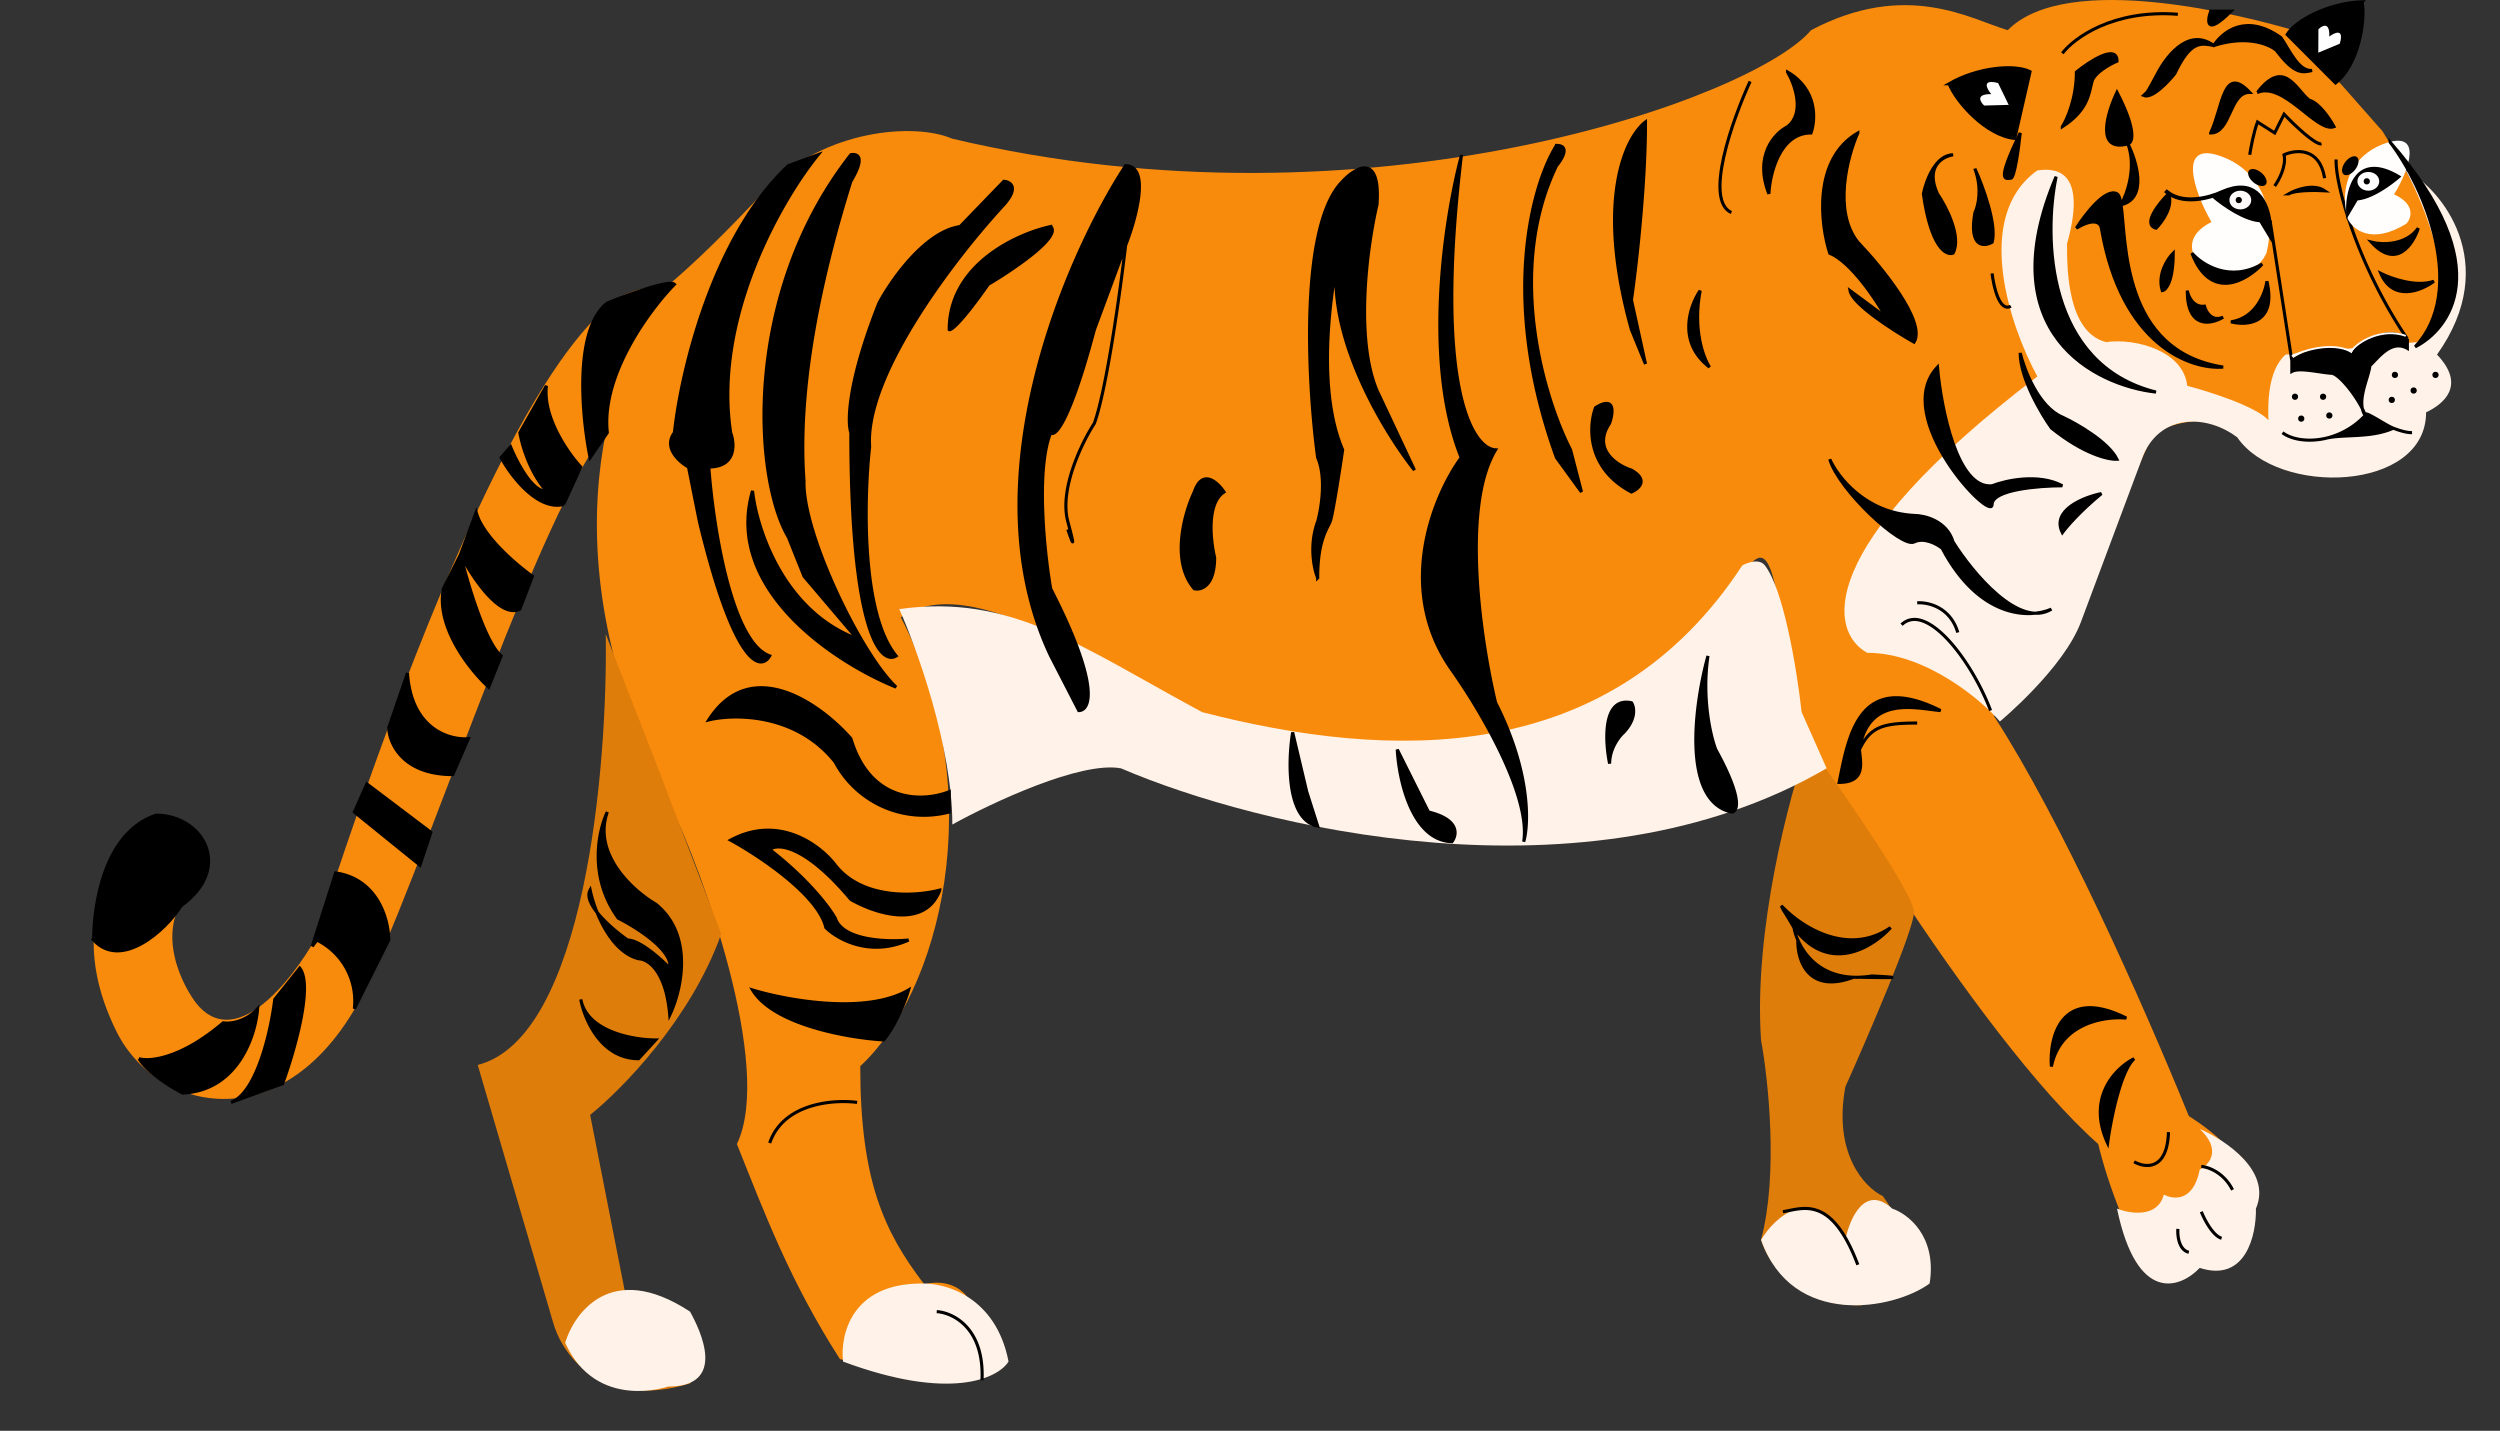 <svg xmlns="http://www.w3.org/2000/svg" width="961" height="550" fill="none" viewBox="0 0 961 550"><rect x="0" y="0" width="961" height="550" fill="#333333" stroke="none"/><path fill="#F88B0C" d="M696.15 11.61c-21.6 25.87-169.63 79.76-330.17 41.68-14.4-6.23-49.15-3.6-71.27 19.4-8.52 8.87-21.6 23-36.71 36-6.36 2.8-7.2 0-18.72 4.96-15.83 10.06-53.56 48.29-118.06 247.2-9.12 16.28-31.1 43.97-46.07 24.43-6.72-9.1-16.13-30.76 0-44.56s-12.32-45.99-30.24-11.5c-6.72 12.94-16.12 35.36 0 67.55 16.13 32.2 69.11 43.12 97.9-21.55 26.53-59.58 64.54-177.68 90.18-209.42-6.21 30.4-5.67 70.39 13.06 117.44 0 6.78 5.36 13.37 12.6 28.34 10.44 21.57 39.01 98.25 24.61 128.2 10.8 26.95 20.4 52.71 39.61 82.66 22.32 5.75 33.3 5.75 46.98 0 11.97-20.36-.9-32.34-14.57-28.75-15.6-20.37-24.6-40.13-24.6-83.86 30-27.56 51-104.24 15.6-172.53 31.04-21.37 91.21 31.15 139.2 45.94 33.82 10.24 114.65 28.34 167.46-38.75 21.6-23.6 27.13-63.6 34.8 22.76-1.2 9.74 72.02 131.2 118.83 172.53 3.2 13.78 12.86 41.32 20.4 45.52 20.41 11.39 67.22-22.76 14.41-56.3-18.03-44.3-49.1-114-74.97-153.84 35.95-22.58 38.37-60.1 60.57-106.75 5.6-7.98 36.6-11.38 44.4 4.8 7.27 15.06 57.62 6.58 55.82-12.59 13.2-4.79 14.4-17.97 4.2-28.15 16.8-19.77 5.4-48.52-15.6-82.07l-34.21-38.79c-17.2-5.1-86.78-23.36-109.83 0-14.4-4.34-39-19.31-75.61 0"/><g clip-path="url(#a)"><path fill="#DF7D0B" d="M183.64 409.37c41.29-10.56 50.01-114.82 49.21-165.63l19.2 49.2 25.2 66.02c-11.51 32.65-38.4 60.01-50.4 69.61l14.4 73.22c34.57.96 30.4 20.4 24 30-34.56 10.57-49.6-11.6-52.8-24zm493.3-9.6c-2.88-42.25 10.8-93.62 18-114.03 13.61 18.8 40.82 58.1 40.82 64.82s-17.6 47.6-26.4 67.21c-4.81 25.93 7.6 38.81 14.4 42.01 18.24 24.97 2 38.4-8.4 42.01-24.97 0-36.02-16.8-38.42-25.2 6.72-24.97 2.8-61.62 0-76.82"/><path fill="#FFF2E8" d="M430.9 295.35c-15.37-2.89-49.62 13.2-64.82 21.6 0-29.77-13.6-67.61-20.4-82.82 43.2-6 69.6 14.4 116.42 39.61 72.01 18.6 156.63 21.6 207.64-56.41 0 0 6.04-3.37 8.67 0 7.04 9.03 12.1 38.34 14.14 56.41l9.6 21.6c-92.18 53.78-219.25 22.41-271.26 0m337.87-18c-6.47-7.6-28.12-26.4-51-26.4-14.41-7.8-21.5-39.97 65.4-106.23-10.4-19-24.96-61.45 0-79.21 4.6-.6 20.05-2.52 11.4 28.2 0 9.8.13 33.97 15.01 37.81 11.4-1.6 29.77 3.36 31.2 16.8 8.41 2.2 26.41 7.93 31.22 13.2-.2-4.8-.6-18.96 6.6-25.2l50.4-4.8c19.21-10.56 5.2-48.4-4.2-66.01 13.25 6.6 37.21 35.4 12 70.81 11.41 12 2.34 19.09-4.2 22.2 0 30.61-57 32.41-72.6 9.6-11.01-8.4-28.81-9.6-36.01 6.61l-24.01 64.21c-6.6 18-31.2 38.41-31.2 38.41M265.26 504.19c-30.73-20.16-44.81 1.2-48.01 12 12 26.4 39.6 16.8 39.6 16.8 22.81 0 12.4-21.6 8.4-28.8m88.83-10.8c-26.89 0-31.21 20-30.01 30 41.29 15.37 59.61 6.4 63.61 0-4.8-24.96-24.4-30.4-33.6-30m355.27-16.81c-12.48-22.08-26.8-9.2-32.4 0 12 34.21 51.2 26.81 64.8 16.8 2.89-18.24-8.4-26.8-14.4-28.8-10.56-9.6-16.4 4-18 12m122.43-17.4c-2.4 9.12-13 7.4-18 5.4 7.68 36.97 24.4 30.6 31.8 22.8 17.76 5.77 21.8-12.8 21.6-22.8 6.25-14.4-11.8-26.4-21.6-30.6 8.64 8.16 3.6 13.8 0 15.6-2.4 12.48-10.2 11.6-13.8 9.6"/><path fill="#000" stroke="#000" stroke-width="1.2" d="M36 361.36c10.57 11.52 27.61-3.6 33.61-13.2 20.17-14.5 8.4-34.81-9.6-34.81-20.16 6.72-24 34.8-24 48.01Z"/><path fill="#000" d="M85.82 393.17c-16.33 13.92-28.4 15-32.4 13.8 3.83 5.76 12.8 11.2 16.8 13.2 21.12-.96 28-22 28.8-32.4-4.8 5.28-10.8 5.8-13.2 5.4m3 30.6c10.08-3.84 15.4-28 16.8-39.6l9.6-12c5.29 6.71-2.2 32.4-6.6 44.4zm47.41-36a26.15 26.15 0 0 0-14.4-26.41l-1.8 2.4 9-28.2c16.32 2.4 20.4 18.2 20.4 25.8zm25.2-55.22-25.2-20.4 4.8-10.8 24.6 18.6zm12.61-34.8c-19.2 0-24.4-12-24.6-18l7.2-21.01c1.43 21.6 16.2 25.8 23.4 25.2zm13.8-33.61c-7-6.4-20.28-22.93-17.4-37.8l6.6-13.21 6-16.2c2.4 9.12 15.4 20.2 21.6 24.6l-4.8 12.6c-7.68 3.84-18.4-12.4-22.8-21 2.6 10.8 9.36 33.72 15.6 39zm28.81-70.22c-10.09 2.4-20.2-11-24-18l3.6-4.2c2.4 5.93 8.51 17.64 13.8 17-6.14-6.87-9.3-17.06-10.2-22.4l10.2-18c-1.45 12 8.2 25.8 13.2 31.2zm16.8-27.6c-2.4-22.09 16.2-47.21 25.8-57.01-1.92-1.92-18 4-25.8 7.2-12.96 10.08-9.8 43.8-6.6 59.41zm12 240.65c-14.4 0-20.8-15.2-22.2-22.8 2.4 12.48 20.2 15.6 28.8 15.6zm-18.6-64.81a52 52 0 0 0 2.66 8.56c3.25 4.11 8.34 8.26 11.74 10.64 4.64 0 12.74 7.2 16.2 10.8 1.35-6.72-12.64-15.6-19.8-19.2-11.52-15.8-7.6-33.79-4.2-40.81-5.76 16.32 10 30.4 18.6 35.4 14.89 12 9.8 33.41 5.4 42.62-1.44-17.29-8.6-21.6-12-21.6-7.7-2.02-12.94-10.4-15.94-17.85-2.5-3.15-3.91-6.27-2.66-8.56m112.82 57.61c4.8-5.76 8.4-15.2 9.6-19.2-16.32 9.6-46.8 4-60 0 8.15 13.44 37 18.4 50.4 19.2m-18.6-67.22c10.56 13.45 31.2 12 40.2 9.6-5.75 15.37-25.2 8.8-34.2 3.6-17.76-21.12-28.2-21.6-31.2-19.2 14.88 11.52 23 22.4 25.2 26.4 2.88 8.65 20 9.21 28.2 8.41-14.88 6.72-27.4-.4-31.8-4.8-2.88-12.48-25.6-27.6-36.61-33.6 18.72-10.1 34.6 2.2 40.2 9.6m.01-39.61c-14.88-18.73-38.61-18.6-48.61-16.2 16.32-25.45 43.2-5.81 54.6 7.2 7.7 25.44 28.42 24.2 37.82 20.4v7.8a38.56 38.56 0 0 1-43.81-19.2m-40.21-126.63c-6.72-44.17 19.6-89.62 33.6-106.82l-11.4 4.2c-29.28 27.36-41.4 79.81-43.8 102.62-4.33 5.76 1.8 11.2 5.4 13.2l4.2 21c13.44 55.7 23.6 57.62 27 51.62-14.88-5.28-21.8-50.61-23.4-72.62 10.56 0 10-8.8 8.4-13.2"/><path fill="#000" d="M309.07 184.92c-3-40.8 9.2-87.08 18-115.22 7.2-12 0-10.2 0-10.2-41.77 53.29-37.4 124.42-24 147.03l6 15 20.4 24c-28.33-10.56-38.6-42.27-40.2-56.8-11.05 38.08 32.2 66.14 55.2 75.4-13.44-12.47-36-59.27-35.4-79.2"/><path fill="#000" d="M334.27 171.72c-1.92-27.85 33.6-73.62 51.61-93.02 5.96-6.72 2.48-8.8 0-9l-16.8 17.4c-13.44 1.92-26.4 20.4-31.2 29.4-12.01 30.25-12.21 45.82-10.81 49.82 0 77.3 11.6 89.42 17.4 85.82-13.44-16.33-12.4-60.42-10.2-80.42"/><path fill="#000" d="M364.88 126.71c0-24.96 26-36.8 39-39.6 4.33 3.83-14.2 16.4-24 22.2-10.41 14.88-14.34 17.8-15 17.4m39.01 125.43c-31.7-66.74 6-153.44 28.8-188.44 9.6 0 4 20.4 0 30.6l-12 32.41c-9.6 36-15.2 41.4-16.8 39.6-5.76 14.41-2.4 46.02 0 60.02 19.2 37.45 15.2 46.81 10.8 46.81zm55.21-25.81c-9.12-10.56-3.8-29.2 0-37.2 3.07-9.13 8.88-3.8 11.4 0-6.72 4.31-5.2 18.6-3.6 25.2 0 11.04-5.2 12.6-7.8 12m47.4 91.22c-12-2.4-11.4-25-9.6-36l5.4 22.8zm51.62 6c-15.37-.48-20.4-23.8-21-35.4l12 24c12 2.88 11 8.8 9 11.4M506.5 222.13c-1.4-3.4-3.35-12.48 0-21.6 1.4-5 3.37-16.93 0-24.61-3.8-28.4-7.2-89.42 9.61-106.22 5-5.4 14.64-11.16 13.2 9-3.6 15.2-8.64 50.77 0 71.42l14.4 30.6c-12.12-15.33-32.95-50.34-29.86-79.18-3.73 19.69-6.55 50.97 2.26 71.38-1.2 8.2-3.84 25.2-4.8 27.6-1.2 3-4.8 7.2-4.8 21.61m55.21-46.21c-14.88-36.97-6.2-92.62 0-115.82-10.56 89.3 4.4 112.42 13.2 112.82-13.44 22.08-5.6 74.02 0 97.22 13.45 26.4 12.8 46.61 10.8 53.41 2.88-17.76-17.2-51.4-27.6-66.01-22.09-31.2-6.8-67.42 3.6-81.62m36.61 0c-22.09-60.97-9.2-105.42 0-120.03 5.28 0 2.2 5.2 0 7.8-19.69 40.82-4.6 89.83 5.4 109.23l4.2 16.2zm28.8 13.2c-17.28-9.12-16.4-25.4-13.8-32.4 7.68-4.8 6.8 2 5.4 6-6.72 10.08 2.8 16.2 8.4 18 6.73 3.84 2.8 7.2 0 8.4m0-62.41c-13.92-49.93-2.2-74.02 5.4-79.82 0 24.97-3.6 56.02-5.4 68.42l5.4 24.6zm57.62 221.45c7 7.6 25.2 19.92 42 8.4-7.43 8.14-24.09 17.86-37.14 0 .26 1.42.74 3.07 1.5 4.8 2.78 6.4 9.24 13.86 21.41 14.28q1.09.04 2.23 0a38 38 0 0 0 4.8-.48c6.78.32 15.31.87-4.8.48q-1.14.04-2.23 0c-17.63 6.63-21.62-6.76-21.41-14.28a22 22 0 0 1-1.5-4.8c-4.87-8.4-3.32-5.1-4.87-8.4m103.83 61.81c-.8-11.4 3.84-31.09 28.8-18.6-8.2-.8-25.44 1.8-28.8 18.6m31.8-3c-6.8 3.4-18.36 14.64-10.2 32.4 1.2-8.8 4.92-27.6 10.2-32.4m-74.41-133.83c-31.2-15.6-35.26 9.2-39.01 27.6 10.22 0 8.31-7.4 7.8-12.6 3.36-21.12 21.8-15.8 31.2-15m-80.41 39.01c-19.25-4.32-14.02-41.81-9-60.01-2.4 16.32 1 30.8 3 36 10.56 19.2 8.4 24 6 24m-38.41-42c-11.04-2.4-10.2 14.6-8.4 23.4 0-5.76 3.6-10.4 5.4-12 4.98-5.28 4.08-9.8 3-11.4"/><path stroke="#000" stroke-width="1.2" d="m177.04 213.13-6.6 13.2c-2.88 14.88 10.4 31.4 17.4 37.8l4.8-12c-6.24-5.28-13-28.2-15.6-39Zm0 0c4.4 8.6 15.12 24.84 22.8 21l4.8-12.6c-6.2-4.4-19.2-15.48-21.6-24.6zm39.6-19.2c-10.08 2.4-20.2-11-24-18.01l3.6-4.2c2.4 5.93 8.52 17.64 13.8 17m6.6 5.2 6.6-14.4c-5-5.4-14.64-19.2-13.2-31.2l-10.2 18c.92 5.34 4.07 15.53 10.2 22.4m6.6 5.2a22 22 0 0 1-6.6-5.2m119.43 235.05c-9-1.2-28.33.24-33.6 15.6M432.68 94.3l-12 32.41c-9.6 36-15.2 41.4-16.8 39.6-5.76 14.41-2.4 46.02 0 60.02 19.2 37.45 15.2 46.81 10.8 46.81l-10.8-21c-31.7-66.74 6-153.44 28.8-188.44 9.6 0 4 20.4 0 30.6Zm0 0c-2 17.2-7.2 54.98-12 68.42-4.8 7.4-13.56 25.32-10.2 37.8 3.36 12.49 1.4 7.2 0 3M689.6 356.57c13.05 17.86 29.7 8.14 37.14 0-16.8 11.52-35-.8-42-8.4 1.54 3.3 0 0 4.86 8.4Zm0 0c.26 1.42.74 3.07 1.5 4.8m23.64 14.28a38 38 0 0 0 4.8-.48c6.78.32 15.31.87-4.8.48Zm0 0q-1.14.04-2.23 0m-21.41-14.28c2.78 6.4 9.24 13.86 21.41 14.28m-21.41-14.28c-.21 7.52 3.78 20.91 21.41 14.28m107.85 70.94c4.2 2.4 12.73 3.48 13.2-11.4m-118.8-147.05c3.36-21.12 21.8-15.8 31.2-15-31.2-15.6-35.25 9.2-39 27.6 10.22 0 8.31-7.4 7.8-12.6Zm0 0c4.2-8.8 9-10.2 22.2-10.2m-6-37.8c9.6-9 27.01 13.8 34.21 33m-28.2-41.4c4-.31 12.72 1.54 15.6 11.4M53.41 406.97c4 1.2 16.08.12 32.4-13.8 2.4.4 8.41-.12 13.21-5.4-.8 10.4-7.68 31.44-28.8 32.4-4-2-12.97-7.44-16.8-13.2Zm52.21-22.8c-1.4 11.6-6.72 35.76-16.8 39.6l19.8-7.2c4.4-12 11.89-37.69 6.6-44.4zm16.2-22.81a26.15 26.15 0 0 1 14.4 26.4l13.21-26.4c0-7.6-4.08-23.4-20.4-25.8l-9 28.2zm14.4-49.21 25.21 20.4 4.2-12.6-24.6-18.6zm13.21-32.4c.2 6 5.4 18 24.6 18l6-13.8c-7.2.6-21.96-3.6-23.4-25.21zM259.25 109.3c-9.6 9.8-28.2 34.92-25.8 57l-6.6 9.61c-3.2-15.6-6.36-49.33 6.6-59.41 7.8-3.2 23.88-9.12 25.8-7.2Zm-36 274.86c1.4 7.6 7.8 22.8 22.2 22.8l6.6-7.2c-8.6 0-26.4-3.12-28.8-15.6Zm3.6-42.01c1.6 7.6 7.56 23.52 18.6 26.4 3.4 0 10.56 4.32 12 21.6 4.4-9.2 9.49-30.6-5.4-42.6-8.6-5-24.36-19.09-18.6-35.41-3.4 7.02-7.32 25.01 4.2 40.8 7.16 3.6 21.15 12.5 19.8 19.21-3.46-3.6-11.56-10.8-16.2-10.8-6-4.2-17.28-13.92-14.4-19.2Zm122.42 38.4c-1.2 4-4.8 13.45-9.6 19.2-13.4-.8-42.25-5.75-50.4-19.2 13.2 4 43.68 9.6 60 0Zm12-38.4c-9 2.4-29.64 3.84-40.2-9.6-5.6-7.4-21.49-19.7-40.21-9.6 11 6 33.73 21.12 36.6 33.6 4.4 4.4 16.93 11.52 31.81 4.8-8.2.8-25.32.24-28.2-8.4-2.2-4-10.32-14.88-25.2-26.4 3-2.4 13.44-1.93 31.2 19.2 9 5.2 28.45 11.76 34.2-3.6Zm-88.81-65.42c10-2.4 33.73-2.52 48.6 16.2a38.56 38.56 0 0 0 43.82 19.2v-7.8c-9.4 3.8-30.13 5.05-37.81-20.4-11.4-13-38.29-32.64-54.61-7.2Zm42-217.24c-14 17.2-40.32 62.65-33.6 106.82 1.6 4.4 2.16 13.2-8.4 13.2 1.6 22 8.52 67.33 23.4 72.62-3.4 6-13.56 4.08-27-51.61l-4.2-21c-3.6-2-9.73-7.45-5.4-13.21 2.4-22.8 14.52-75.26 43.8-102.62zm12.6 10.2c-8.8 28.14-21 74.41-18 115.22-.6 19.94 21.97 66.74 35.41 79.22-23-9.27-66.25-37.33-55.2-75.42 1.6 14.54 11.87 46.25 40.2 56.82l-20.4-24.01-6-15c-13.4-22.6-17.77-93.74 24-147.03 0 0 7.2-1.8 0 10.2Zm58.82 9c-18 19.4-53.53 65.17-51.6 93.02-2.2 20-3.25 64.1 10.2 80.42-5.8 3.6-17.41-8.52-17.41-85.82-1.4-4-1.2-19.57 10.8-49.81 4.8-9 17.77-27.49 31.2-29.4l16.81-17.41c2.48.2 5.96 2.28 0 9Zm18 8.4c-13 2.8-39 14.65-39 39.61.66.4 4.59-2.52 15-17.4 9.8-5.8 28.33-18.37 24-22.2Zm55.22 102.02c-3.8 8-9.12 26.65 0 37.21 2.6.6 7.8-.96 7.8-12-1.6-6.6-3.12-20.89 3.6-25.2-2.52-3.8-8.33-9.13-11.4 0Zm37.8 92.42c-1.8 11-2.4 33.61 9.6 36.01l-4.2-13.2zm40.21 6.6c.6 11.6 5.64 34.93 21 35.41 2-2.6 3-8.52-9-11.4zm-30.6-66.01c-1.4-3.4-3.36-12.48 0-21.6 1.4-5 3.36-16.93 0-24.61-3.8-28.4-7.2-89.42 9.6-106.22 5-5.4 14.64-11.16 13.2 9-3.6 15.2-8.64 50.77 0 71.42l14.4 30.6c-13.6-17.2-38.16-59.17-27.6-89.42-4.4 17-10.56 57.14 0 81.62-1.2 8.2-3.84 25.2-4.8 27.6-1.2 3-4.8 7.2-4.8 21.61ZM561.7 60.1c-6.2 23.2-14.87 78.85 0 115.82-10.4 14.2-25.68 50.41-3.6 81.62 10.41 14.6 30.5 48.25 27.61 66.01 2-6.8 2.64-27-10.8-53.41-5.6-23.2-13.44-75.14 0-97.22-8.8-.4-23.76-23.52-13.2-112.82Zm36.62-4.2c-9.2 14.6-22.09 59.05 0 120.02l9.6 13.2-4.2-16.2c-10-19.4-25.09-68.41-5.4-109.22 2.2-2.6 5.28-7.8 0-7.8Zm15 100.82c-2.6 7-3.48 23.28 13.8 32.4 2.8-1.2 6.73-4.56 0-8.4-5.6-1.8-15.12-7.92-8.4-18 1.4-4 2.28-10.8-5.4-6Zm19.2-109.83c-7.6 5.8-19.32 29.89-5.4 79.82l5.4 13.2-5.4-24.6c1.8-12.4 5.4-43.45 5.4-68.42Zm156.04 363.08c-.8-11.4 3.84-31.09 28.8-18.6-8.2-.8-25.44 1.8-28.8 18.6Zm31.8-3c-6.8 3.4-18.36 14.64-10.2 32.4 1.2-8.8 4.92-27.6 10.2-32.4ZM656.54 252.14c-5.02 18.2-10.25 55.69 9 60 2.4 0 4.56-4.8-6-24-2-5.2-5.4-19.68-3-36Zm-37.8 41.4c-1.8-8.8-2.65-25.8 8.4-23.4 1.07 1.6 1.97 6.12-3 11.4-1.8 1.6-5.4 6.24-5.4 12ZM360.08 504.19c6.2.4 18.36 6.24 17.4 26.4m307.87-64.81c7.6-1.2 18.6-6.6 28.8 20.4m132.03-37.8c2.6.2 8.64 2.28 12 9m-21 15c-.2 2.6.36 8.05 4.2 9m4.8-15.6c1.2 3 4.44 9.24 7.8 10.2"/><path fill="#000" stroke="#000" stroke-width="1.2" d="M908 .68c-12.97.48-25.61 7.2-28.81 12.6l18.6 18.61c8.64-6.72 11.6-23.6 10.2-31.2ZM749.24 32.2c11.24-6.49 25.52-7.51 31.1-4.64l-5.87 25.65c-10.9-1.1-22.37-13.83-25.23-21.01Z"/><path fill="#000" d="M904.4 136.91c0-4.83 13.83-12.04 21-6.6v3.6c-6.36-3.59-11.47 4.02-14.4 6.6-.37 3.95-4.07 11.25-2.9 16.6q.63 1.28 1.01 2.38c-.45-1.97 7.61 3.83 10.89 5.1-8.55 3.79-18.37 2.3-25.33 3.73a30 30 0 0 0 14.52-8.6 7 7 0 0 1-1.1-2.6c-2.68-5.41-8.39-12.66-11.5-13.6-4.72-.25-12.6-2.38-15.6-.74v-4.07c3.13-2.41 15.58-8.44 23.4-1.8"/><path stroke="#000" stroke-width="1.2" d="M898.01 61.3c-.43 9.26 8.09 40.5 27.39 69.01m0 0c-7.17-5.44-21 1.77-21 6.6-7.83-6.64-20.28-.61-23.41 1.8m44.4-8.4v3.6c-6.35-3.59-11.46 4.02-14.4 6.6m-30-1.8-8.4-54m8.4 54v4.07c3-1.64 10.88.5 15.6.73m14.4-3c-2.6 2.29-3.69 1.55-4.2 4.2-1.75-2.34-10.2-1.2-10.2-1.2m14.4-3c-.42 4.63-5.45 13.9-1.8 19.2m0 0c-1.74-5.31-8.95-15.09-12.6-16.2m12.6 16.2a30 30 0 0 1-15.6 8.87m15.6-8.86c-1.1-2.6 7.42 3.56 10.8 4.88m-42.6 1.72c3.35 2.57 9.56 3.67 16.2 2.26m33.6-2.26c-2.1 0-4.55-.7-7.2-1.72m-26.4 3.98c7-1.86 17.4 0 26.4-3.98"/><path fill="#FFFEFD" d="M871.24 97.2c4.13-16.92-2.85-30.96-15.75-36.45-19.41-8.26-12.12 13.06-5.4 24.59-9.92 4.95-7.92 11.7-5.68 14.45 16.1 10.73 24.6 2.75 26.83-2.58"/><path fill="#000" d="M872.23 84.16c.38 2.27.48 4.54.4 6.52l-3.6-5.98c-5.96-.24-14.15-5.9-18.05-9.23a36 36 0 0 1 3.08-1.57c12.11-5.41 16.83 2.37 18.17 10.26"/><path stroke="#000" stroke-width="1.53" d="M872.23 84.16c.38 2.27.48 4.54.4 6.52l-3.6-5.98m3.2-.54q-1.13.49-2.45.54m2.45-.54-2.45.54m2.45-.54c-1.34-7.9-6.06-15.67-18.17-10.26m15.72 10.8h-.75m0 0c-5.96-.24-14.15-5.9-18.05-9.23q1.6-.92 3.08-1.57m0 0c-4.63 2.2-15.44 5.16-21.68-.6"/><path fill="#FFFEFD" d="M902.4 83.95c-3.5-13.2 2.4-24.13 13.3-28.41 16.38-6.44 10.23 10.18 4.56 19.16 8.37 3.86 6.68 9.12 4.8 11.26-13.6 8.37-20.78 2.15-22.67-2.01"/><path fill="#000" d="M902.98 75.8a30 30 0 0 0-.37 5.9l3.2-5.4c5.28-.22 12.53-5.34 15.99-8.35-12.77-7.45-17.55.14-18.82 7.86"/><path stroke="#000" stroke-width="1.53" d="M902.98 75.8a30 30 0 0 0-.37 5.9l3.2-5.4m-2.83-.5c1.27-7.7 6.05-15.3 18.82-7.85-3.46 3.01-10.71 8.13-16 8.35m-2.82-.5q.98.44 2.16.5m-2.16-.5 2.16.5m0 0h.67"/><path stroke="snow" stroke-width=".72" d="M880.99 136.91c4.4-2.2 15.12-5.64 22.8-1.8 2.2-3.6 11.88-9.36 21-6"/><ellipse cx="861.18" cy="76.9" fill="snow" rx="4.2" ry="3.6"/><ellipse cx="910.39" cy="69.7" fill="#FFFEFE" rx="4.2" ry="3.6"/><circle cx="860.58" cy="76.9" r="1.2" fill="#000"/><circle cx="892.99" cy="152.51" r="1.2" fill="#000"/><circle cx="920.6" cy="144.11" r="1.2" fill="#000"/><circle cx="936.2" cy="144.11" r="1.2" fill="#000"/><circle cx="927.8" cy="150.12" r="1.2" fill="#000"/><circle cx="919.4" cy="153.72" r="1.2" fill="#000"/><circle cx="882.19" cy="152.51" r="1.2" fill="#000"/><circle cx="895.39" cy="159.72" r="1.2" fill="#000"/><circle cx="884.59" cy="160.92" r="1.2" fill="#000"/><circle cx="909.79" cy="69.7" r="1.2" fill="#000"/><ellipse cx="867.74" cy="68.24" fill="#000" rx="4.2" ry="2.4" transform="rotate(40.17 867.74 68.24)"/><ellipse cx="903.44" cy="63.69" fill="#000" rx="4.2" ry="2.4" transform="rotate(127.09 903.44 63.7)"/><path fill="#000" d="M842.58 97.3c3.8 4.4 14.52 11.4 27 4.2-6 6.4-19.8 14.53-27-4.2m69.02-4.2c4 1 13.2 1.32 18-5.4-2 6.2-8.4 15.97-18 5.4m3.6 12c4 2 13.68 5.4 20.4 3-4.8 3.6-15.6 8.05-20.4-3m-43.81 3c-.6 4.6-4.2 14.17-13.8 15.6 6.2 1.61 17.64.73 13.8-15.6m-24.01 9.6c-4.32.49-6.2-3.8-6.6-6 0 14.89 9.2 13 13.8 10.2-4.32 1.93-6.6-2-7.2-4.2m-12-20.4c-2.2 2.2-6.12 8.17-4.2 14.4 1.4-.2 4.2-3.35 4.2-14.4m-1.8-22.8c-3.8 3.8-10.09 11.76-4.8 13.2 2.4-2.4 6.72-8.4 4.8-13.2m46.36-.08c2.88-1.6 9.4-3.95 13.65-1.12-3.53-.2-11.1-.24-13.66 1.12M849.78 51.1c7.8 0 7.13-15.61 15-15.61-10.2-10.8-10.2 5.4-15 15.6m47.41-2.39c-6.6 2.4-19.2-17.41-29.4-13.21 10.2-13.2 14.6-1.2 19.8 3 3.84.96 8 7.2 9.6 10.2"/><path fill="#000" d="M798.17 87.7c3.4-5.4 11.28-15.6 15.6-13.2.77.42 1.22 1.92 1.56 4.2 2.28-4 6-14.28 2.64-23.4-12.48 3.36-8-11.8-4.2-19.8 7.68 14.87 6 19.4 4.2 19.8 3.4 6.8 7.65 21-2.64 23.4 2.07 13.8.1 56.23 39.25 62.41-12.4 1-39.13-8.28-46.8-53.4-.2-1.8-2.4-4.33-9.61 0m0-60.02c0 10.08-3.6 18.2-5.4 21 10.2-6.6 10.2-13.2 11.4-17.4.96-3.36 6.8-6.6 9.6-7.8 0-6.72-10.4 0-15.6 4.2m51.61-23.41c-1.4 4-1.8 9.6 7.8 0zM776.57 51.1c-.6 5.8-2.17 17.4-3.6 17.4-1.8 0-6 2.4 3.6-17.4m-10.81 42c1.92-6.72-3.6-21.6-6.6-28.2 2.88 7.68 1.2 14.4 0 16.8-2.4 13.44 3.4 13.2 6.6 11.4m27.01 67.22c-9.12-3.84-14.6-18-16.2-24.6 0 9.6 8 23.2 12 28.8 12.48 10.08 22 12.2 25.2 12-3.36-6.72-15.4-13.6-21-16.2m15 29.4c-6.8 1.4-19.32 6.37-15 15 1.6-2.2 6.84-8.28 15-15m-42.01-3c-13.44 1.44-19.6-29.8-21-45.6-18 19.2 21 60 21 52.8 0-5.76 18-7.2 27-7.2-9.11-4.87-21.8-2.03-27 0m-62.41-10.2c3 6.8 13.68 20.64 32.4 21.6 4 0 12.6 2.05 15 10.2 6.24 9.95 19.94 26.9 31.56 27.41 2.48-.25 4.61-.86 6.26-1.6a11 11 0 0 1-6.26 1.6c-9.58.98-24.3-3.26-35.75-25-2-1.6-6.96-4.32-10.8-2.4-4.8 2.4-28.81-19.8-32.41-31.81M744.76 74.5c-4.8-10.56 2-14.4 6-15-6.72 0-10.4 10-11.4 15 2.88 20.64 8.8 23.8 11.4 22.8 3.36-6.24-2.6-17.8-6-22.8m-30.61 18.6c-9.6-12-4-33 0-42-17.28 10.08-14.4 35-10.8 46.2 8.16 3.36 17.8 17.8 21.6 24.6l-13.8-10.2c.96 5.29 16.8 15.41 24.6 19.81 4.8-7.68-12.4-28.8-21.6-38.4m-27-44.41c6.72-5.29 2.8-16.21 0-21.01 11.52 6.72 10.8 18.4 9 23.4-12 0-15.8 15.6-16.2 23.4-5.77-14.87 2.4-23.4 7.2-25.8m-33.61 63.01c-4 5.8-8.88 19.81 3.6 29.41-2.4-3.6-6.48-14.52-3.6-29.4"/><path stroke="#000" stroke-width="1.2" d="M874.39 71.5c1.6-2.2 4.56-7.68 3.6-12 4.4-2 13.68-3 15.6 9m-28.8-9c.4-2.6 1.55-8.77 3-12.6l6.6 4.2 3.6-7.2c3.8 4 12 11.87 14.4 11.4m-74.42 0c3.4 6.8 7.65 21-2.64 23.4m2.64-23.4c3.36 9.12-.36 19.4-2.64 23.4m2.64-23.4c-12.48 3.36-8-11.8-4.2-19.8 7.68 14.87 6 19.4 4.2 19.8Zm-2.64 23.4c-.34-2.28-.8-3.78-1.56-4.2-4.32-2.4-12.2 7.8-15.6 13.2 7.2-4.32 9.4-1.8 9.6 0 7.68 45.13 34.4 54.41 46.81 53.41-39.15-6.18-37.18-48.61-39.25-62.41Zm-49.57 26.4c.6 5.2 2.88 15 7.2 12.6M672.74 31.3c-6.8 14.8-17.76 45.6-7.2 50.41m177.04 15.6c3.8 4.4 14.52 11.4 27 4.2-6 6.4-19.8 14.53-27-4.2Zm69.01-4.2c4 1 13.2 1.32 18-5.4-2 6.2-8.4 15.97-18 5.4Zm3.6 12c4 2 13.69 5.4 20.4 3-4.8 3.6-15.6 8.05-20.4-3Zm-43.8 3c-.6 4.6-4.2 14.17-13.8 15.6 6.2 1.61 17.64.73 13.8-15.6Zm-30.61 3.6c.4 2.2 2.28 6.49 6.6 6 .6 2.2 2.88 6.13 7.2 4.2-4.6 2.8-13.8 4.69-13.8-10.2Zm-5.4-14.4c-2.2 2.2-6.12 8.17-4.2 14.4 1.4-.2 4.2-3.35 4.2-14.4Zm-1.8-22.8c-3.8 3.8-10.09 11.76-4.8 13.2 2.4-2.4 6.72-8.4 4.8-13.2Zm46.2 0c2.8-1.6 9.49-4.08 13.81-1.2-3.6-.2-11.4-.24-13.8 1.2Zm-30-23.4c7.8 0 7.13-15.61 15-15.61-10.2-10.8-10.2 5.4-15 15.6Zm18-15.61c10.2-4.2 22.8 15.6 29.41 13.2-1.6-3-5.76-9.24-9.6-10.2-5.2-4.2-9.6-16.2-19.8-3Zm-75.01 13.2c1.8-2.8 5.4-10.92 5.4-21 5.2-4.2 15.6-10.92 15.6-4.2-2.8 1.2-8.64 4.44-9.6 7.8-1.2 4.2-1.2 10.8-11.4 17.4Zm57.01-44.4c-1.4 4-1.8 9.6 7.8 0zm-73.21 46.8c-.6 5.8-2.17 17.4-3.6 17.4-1.8 0-6 2.4 3.6-17.4Zm-17.4 13.8c3 6.6 8.51 21.5 6.6 28.21-3.2 1.8-9 2.04-6.6-11.4 1.2-2.4 2.87-9.12 0-16.8Zm17.4 70.82c1.6 6.6 7.08 20.77 16.2 24.6 5.6 2.6 17.64 9.49 21 16.21-3.2.2-12.72-1.92-25.2-12-4-5.6-12-19.2-12-28.8Zm31.2 54.01c-6.8 1.4-19.32 6.37-15 15 1.6-2.2 6.84-8.28 15-15Zm-63.01-48.6c1.4 15.8 7.56 47.04 21 45.6 5.2-2.03 17.89-4.87 27 0-9 0-27 1.44-27 7.2 0 7.2-39-33.6-21-52.8Zm-41.41 35.4c3 6.8 13.68 20.64 32.4 21.6 4 0 12.6 2.05 15 10.2 7.41 11.81 25.33 33.5 37.82 25.81-8 3.6-27.6 3.96-42.01-23.4-2-1.6-6.96-4.32-10.8-2.4-4.8 2.4-28.81-19.8-32.41-31.81Zm47.4-117.02c-4 .6-10.8 4.44-6 15 3.4 5 9.37 16.56 6 22.8-2.6 1-8.51-2.16-11.4-22.8 1-5 4.69-15 11.4-15Zm-36.6-8.4c-4 9-9.6 30 0 42 9.2 9.6 26.4 30.73 21.6 38.41-7.8-4.4-23.64-14.52-24.6-19.8l13.8 10.2c-3.8-6.8-13.44-21.25-21.6-24.6-3.6-11.2-6.48-36.13 10.8-46.22Zm-27-23.41c2.8 4.8 6.72 15.72 0 21-4.8 2.4-12.97 10.93-7.2 25.8.4-7.8 4.2-23.4 16.2-23.4 1.8-5 2.52-16.68-9-23.4Zm-33.61 84.02c-4 5.8-8.88 19.8 3.6 29.4-2.4-3.6-6.48-14.52-3.6-29.4Z"/><path fill="#000" d="M823.98 36.7c2-1.95.72.14 6-9.61 1.8-3.2 10.44-17.28 21-9.6 3.4-5.2 12.36-12.6 25.8-3 3.2 4.6 6.73 13.08 12 12.6-3.6.8-6.6 1.8-13.8-7.8-2.13-1.8-10.4-6.12-24-1.8l-.08-.02c-5.16-1-8.95-1.72-14.92 10.82-2.4 3-8.64 9.84-12 8.4"/><path stroke="#000" stroke-width="1.2" d="M792.77 20.49c4.4-5.8 19.44-16.93 44.4-15m13.81 12c-10.56-7.68-19.2 6.4-21 9.6-5.28 9.75-4 7.66-6 9.6 3.36 1.44 9.6-5.4 12-8.4 6-12.6 9.8-11.8 15-10.8Zm0 0c3.4-5.2 12.36-12.6 25.8-3 3.2 4.6 6.73 13.08 12 12.6-3.6.8-6.6 1.8-13.8-7.8-2.13-1.8-10.4-6.12-24-1.8Z"/><path fill="#000" d="M790.37 67.9c-4.8 23.2-3.84 72.25 38.4 82.82-23.4-2.6-63.85-22.81-38.4-82.82M918.8 54.7c13.4 17.6 29.76 57 9.6 78.61 12.6-6.4 32.64-30.12-9.6-78.62"/><path stroke="#000" stroke-width="1.2" d="M790.37 67.9c-4.8 23.2-3.84 72.25 38.4 82.82-23.4-2.6-63.85-22.81-38.4-82.82ZM918.8 54.7c13.4 17.6 29.76 57 9.6 78.61 12.6-6.4 32.64-30.12-9.6-78.62Z"/><path fill="#FFFEFE" d="m891.2 11.22-.05 9.03 8.25-3.45c1.81-6.01-1.93-4.34-4.03-2.75.27-5.77-2.66-4.3-4.16-2.83M762.72 40.57l9.42-.25-4.07-8.4c-6.38-1.67-4.41 2.14-2.63 4.26-6.04-.09-4.33 2.9-2.72 4.4"/></g><defs><clipPath id="a"><path fill="#fff" d="M0 .08h960.2V550H0z"/></clipPath></defs></svg>